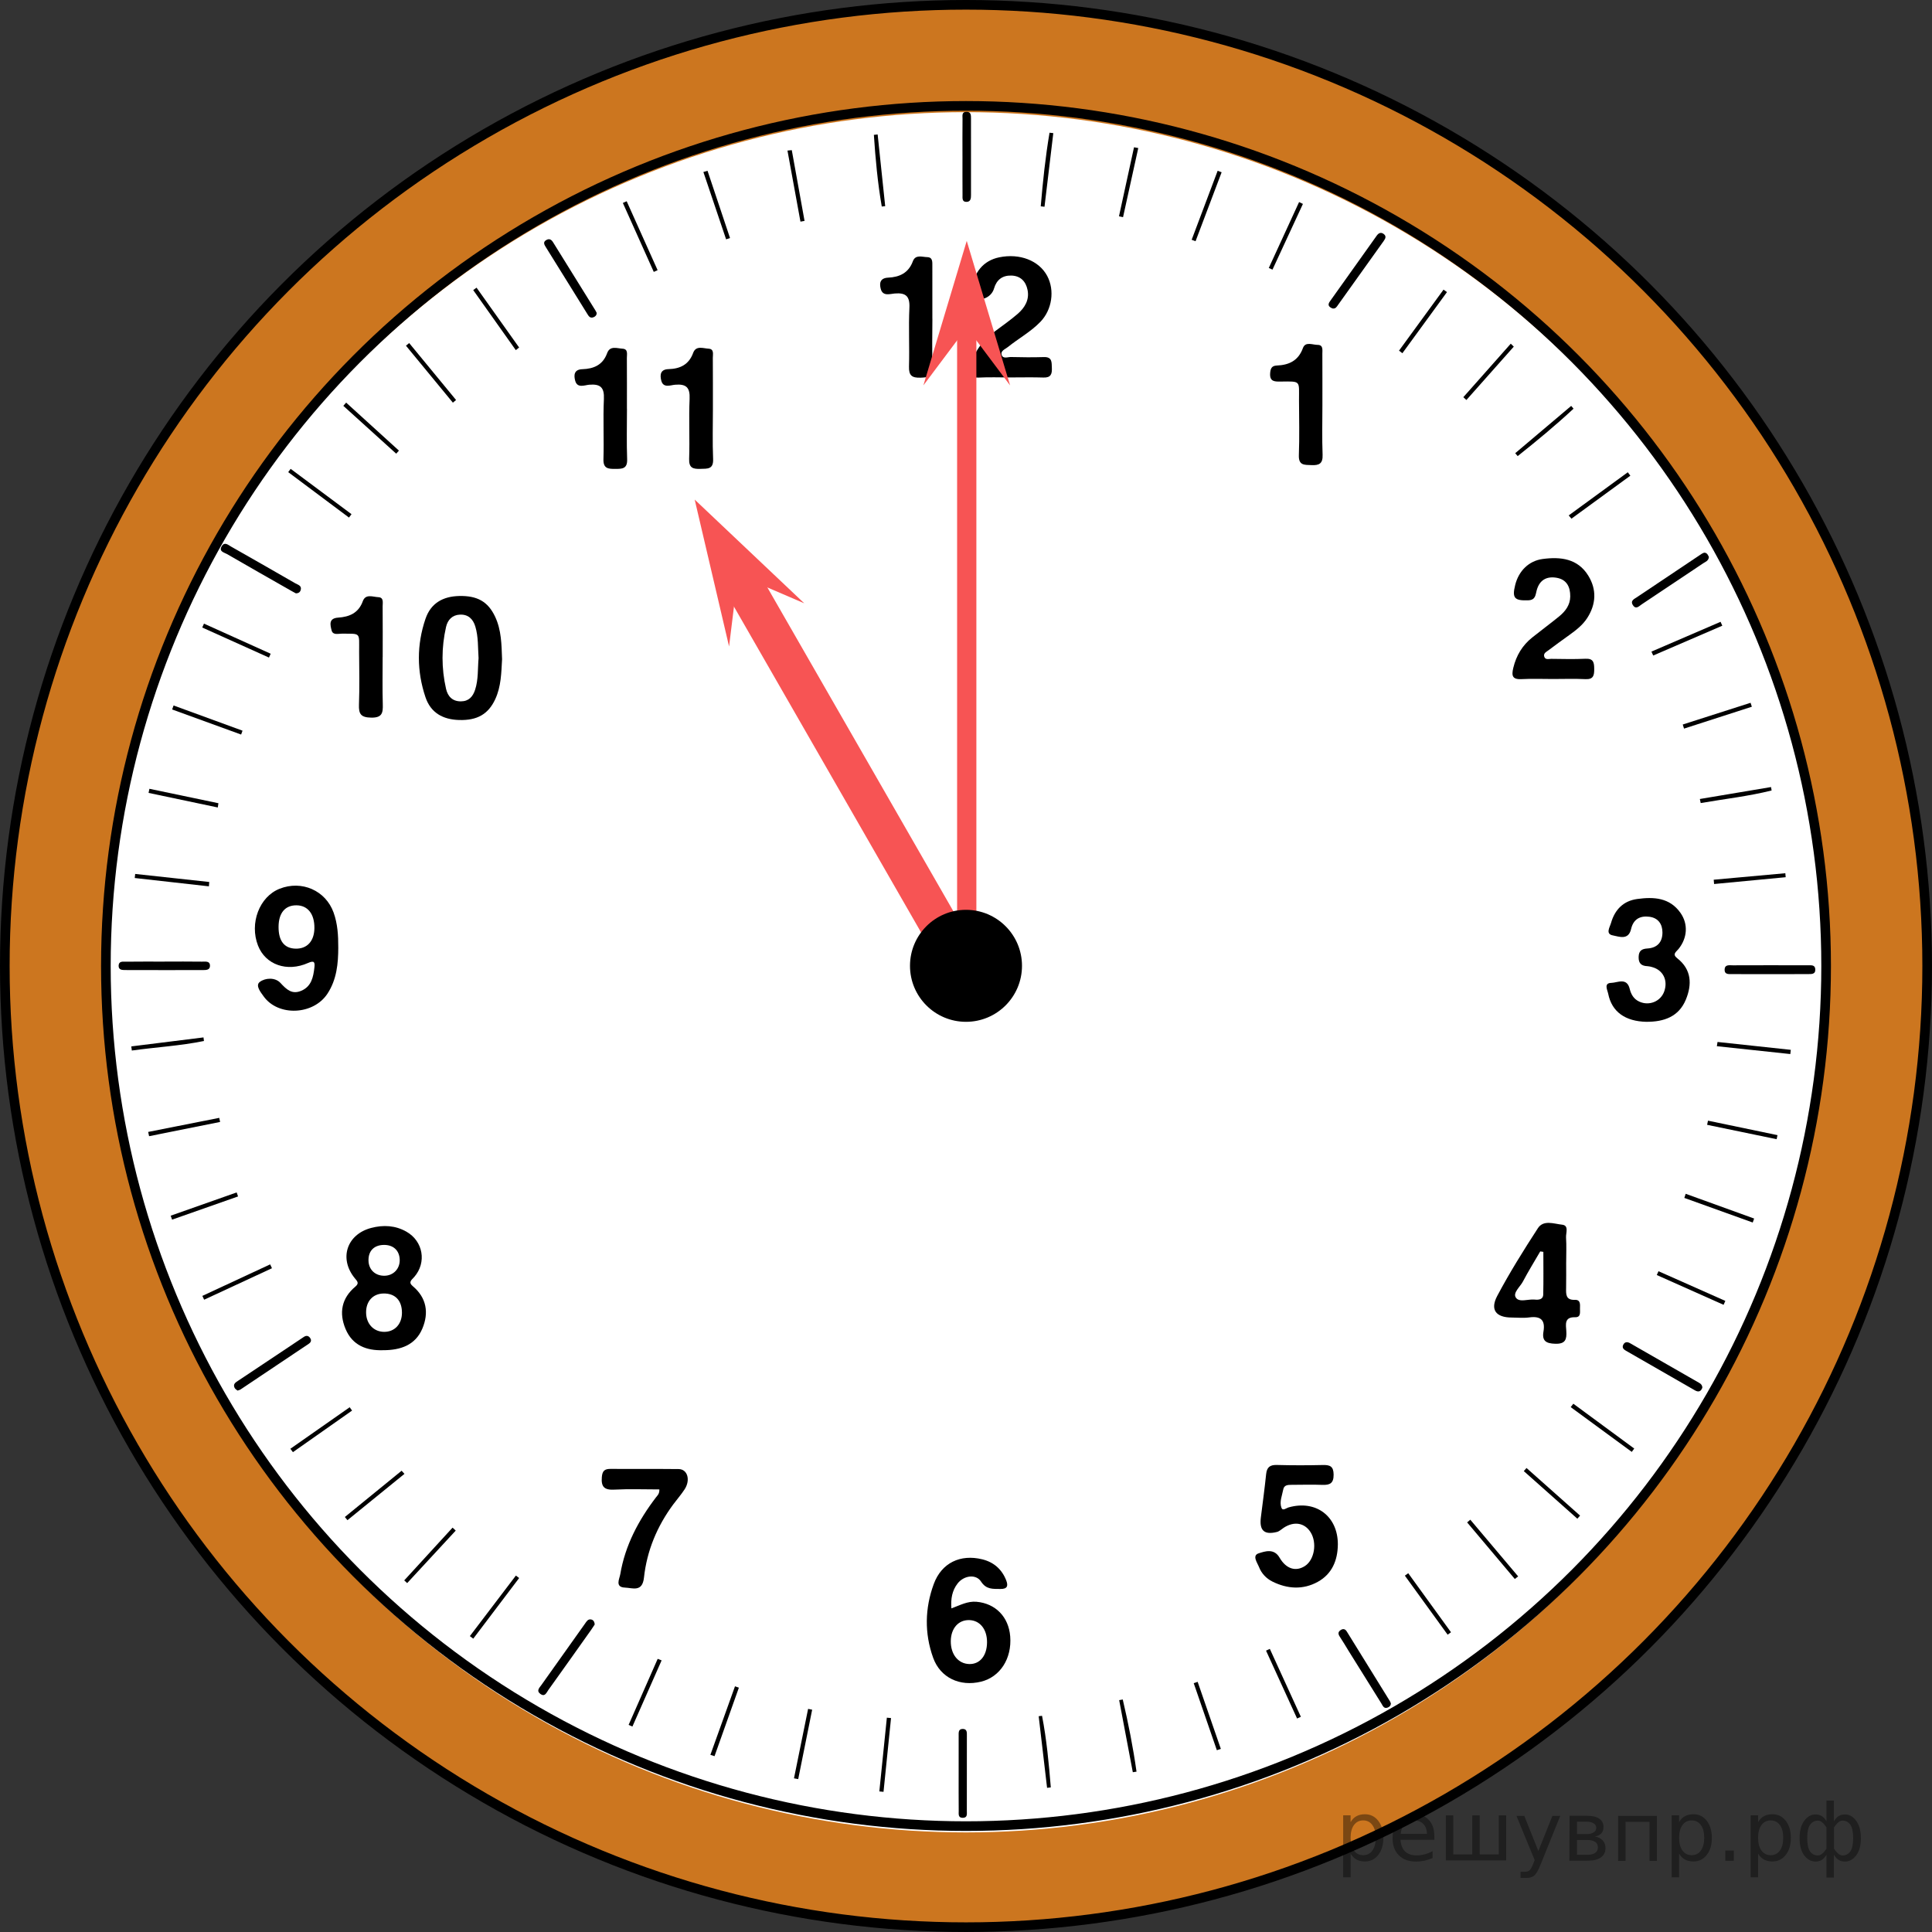 <?xml version="1.0" encoding="UTF-8"?>
<svg id="_Слой_1" xmlns="http://www.w3.org/2000/svg" width="200.553" height="200.553" version="1.1" viewBox="0 0 200.553 200.553">
  <rect x="0" y="0" width="200.553" height="200.553" fill="#333333" stroke="none"/>
  <!-- Generator: Adobe Illustrator 29.6.1, SVG Export Plug-In . SVG Version: 2.1.1 Build 9)  -->
  <circle cx="100.276" cy="100.276" r="99.776" fill="#cc761f"/>
  <circle cx="100.276" cy="100.929" r="89.286" fill="#fff"/>
  <g>
    <path d="M39.714,140.16c-1.632.045-3.122-.473-3.847-2.214-.695-1.669-.411-3.19,1.025-4.392.427-.357.189-.558-.071-.878-1.652-2.032-.823-4.542,1.707-5.208,1.265-.333,2.512-.267,3.663.388,1.738.989,2.115,3.194.814,4.697-.275.318-.66.536-.154.961,1.446,1.215,1.679,2.782.989,4.408-.719,1.694-2.237,2.251-4.126,2.237ZM41.725,136.265c-.001-1.28-.716-2.019-1.927-1.992-1.107.025-1.821.827-1.795,2.016.025,1.156.805,1.967,1.888,1.965,1.089-.002,1.834-.81,1.834-1.989ZM39.92,132.43c.926-.017,1.601-.732,1.573-1.667-.029-.967-.675-1.557-1.679-1.532-1.004.025-1.586.634-1.562,1.635.023.941.706,1.582,1.668,1.564Z"/>
    <path d="M98.76,166.962c.895-.329,1.677-.772,2.612-.688,1.964.175,3.334,1.561,3.494,3.599.18,2.304-1.052,4.212-3.031,4.695-2.2.536-4.223-.408-4.968-2.48-.913-2.539-.863-5.144.065-7.662.808-2.194,2.766-3.122,5.04-2.557,1.182.294,2.017,1.019,2.472,2.164.241.607.113.925-.612.912-.766-.014-1.448.074-1.996-.771-.525-.81-1.783-.631-2.427.195-.575.738-.725,1.595-.648,2.594ZM102.46,170.48c.007-1.344-.727-2.267-1.831-2.304-1.133-.038-1.919.851-1.932,2.183-.014,1.374.77,2.347,1.914,2.378,1.107.03,1.842-.868,1.849-2.256h0Z"/>
    <path d="M35.115,98.334c-.001,1.691-.162,3.348-1.12,4.812-1.457,2.229-5.114,2.391-6.628.283-.321-.447-.88-1.132-.399-1.498.574-.437,1.599-.485,2.14.099.646.698,1.207,1.231,2.175.815,1.052-.453,1.241-1.426,1.355-2.423.064-.557-.027-.743-.657-.462-2.198.979-4.427.178-5.199-1.805-.903-2.318.144-5.07,2.243-5.898,2.304-.909,4.775.184,5.6,2.461.424,1.173.493,2.388.488,3.616ZM32.637,96.35c.019-1.465-.683-2.362-1.857-2.373-1.178-.011-1.849.785-1.863,2.208-.015,1.478.585,2.259,1.758,2.291,1.2.032,1.945-.775,1.962-2.126Z"/>
    <path d="M52.118,68.426c-.08,1.42-.095,2.846-.718,4.175-.723,1.543-1.875,2.197-3.751,2.14-1.671-.05-2.935-.743-3.481-2.363-.91-2.701-.92-5.443.001-8.144.55-1.614,1.801-2.322,3.478-2.365,1.898-.049,3.01.585,3.745,2.14.665,1.407.669,2.913.725,4.417ZM49.678,68.317c-.073-1.095-.015-2.202-.334-3.272-.237-.792-.744-1.279-1.594-1.244-.794.032-1.279.54-1.447,1.277-.486,2.138-.487,4.29-.001,6.427.176.773.656,1.307,1.542,1.3.822-.006,1.244-.487,1.479-1.216.345-1.068.259-2.177.356-3.272Z"/>
    <path d="M138.877,160.315c-.015,1.663-.606,3.077-2.088,3.892-1.523.838-3.142.743-4.698-.028-.641-.318-1.138-.844-1.39-1.493-.177-.456-.762-1.219-.035-1.445.629-.196,1.579-.548,2.158.449.689,1.186,1.688,1.475,2.625.878.999-.636,1.296-2.421.588-3.529-.62-.969-1.708-1.146-2.772-.453-.235.153-.455.375-.713.44-1.325.332-1.839-.155-1.666-1.522.189-1.496.391-2.99.547-4.489.075-.713.401-.963,1.115-.943,1.589.044,3.18.042,4.769.005.735-.017,1.112.129,1.12.992.009.915-.393,1.1-1.182,1.069-1.058-.042-2.12-.005-3.18-.004-.381 0-.78.013-.866.48-.116.631-.42,1.279-.187,1.905.133.358.49.031.742-.041,2.83-.805,5.116.909,5.113,3.836h0Z"/>
    <path d="M104.905,39.182c-1.1-.001-2.202-.045-3.298.013-.901.048-1.034-.358-.87-1.111.35-1.604,1.311-2.769,2.588-3.725.782-.585,1.587-1.145,2.323-1.785.735-.638,1.225-1.454,1.018-2.478-.179-.882-.724-1.463-1.68-1.491-.933-.026-1.537.439-1.799,1.339-.26.891-1.261,1.352-2.076.984-.439-.198-.273-.527-.24-.831.199-1.835,1.22-3.046,2.846-3.384,2.136-.443,4.142.335,4.992,1.937.792,1.492.507,3.501-.715,4.764-.997,1.031-2.267,1.721-3.375,2.614-.269.216-.761.381-.646.794.13.466.627.231.958.239,1.14.028,2.281.041,3.421.005.893-.029.811.555.837,1.139.028.628-.114,1.01-.861.985-1.139-.038-2.28-.01-3.421-.01Z"/>
    <path d="M161.149,70.484c-1.06-0-2.123-.044-3.18.013-.958.052-1.087-.317-.88-1.171.312-1.287.943-2.334,1.965-3.151.923-.738,1.875-1.439,2.791-2.186.649-.529,1.146-1.185,1.155-2.067.01-.998-.365-1.779-1.449-1.952-1.029-.164-1.744.258-2.031,1.299-.135.489-.107,1.024-.904,1.048-1.398.044-1.672-.225-1.329-1.598.365-1.464,1.422-2.499,2.838-2.691,1.875-.253,3.654-.047,4.749,1.731.885,1.437.814,2.957-.11,4.392-.471.731-1.153,1.258-1.851,1.761-.728.524-1.456,1.047-2.171,1.589-.214.162-.548.309-.444.654.112.374.477.234.737.237,1.183.014,2.367.046,3.547-.01.845-.04.901.411.906,1.063.005.664-.079,1.095-.913,1.054-1.139-.056-2.283-.014-3.425-.014h0Z"/>
    <path d="M170.91,106.071c-2.205-.047-3.594-1.042-3.966-2.899-.081-.406-.493-1.124.319-1.143.636-.015,1.613-.597,1.911.625.139.571.419,1.055.991,1.319,1.032.476,2.237-.02,2.6-1.08.39-1.141-.128-2.184-1.246-2.499-.156-.044-.318-.089-.478-.096-.624-.026-.959-.254-.941-.967.017-.663.355-.837.912-.872,1.04-.066,1.563-.677,1.56-1.669-.003-.859-.435-1.502-1.349-1.624-.977-.13-1.674.253-1.907,1.273-.275,1.205-1.266.777-1.89.662-.799-.147-.314-.856-.188-1.302.39-1.368,1.274-2.28,2.712-2.477,1.711-.234,3.377-.156,4.501,1.45.806,1.152.711,2.6-.208,3.737-.25.309-.687.532-.138.962,1.502,1.175,1.546,2.724.895,4.3-.734,1.776-2.288,2.309-4.09,2.298h0Z"/>
    <path d="M162.577,131.031c-.001.897.013,1.795-.006,2.692-.013.655-.028,1.242.908,1.209.612-.021.539.493.532.892-.008.385.117.929-.503.912-1.149-.032-.958.768-.917,1.426.053.856-.068,1.361-1.149,1.328-.954-.029-1.388-.292-1.221-1.267.204-1.192-.289-1.63-1.472-1.468-.601.082-1.222.016-1.833.013-1.625-.007-2.261-.803-1.492-2.251,1.278-2.408,2.729-4.73,4.215-7.019.586-.903,1.679-.454,2.512-.369.741.075.382.862.413,1.334.055.853.015,1.712.014,2.568h0ZM160.208,129.95c-.107-.015-.215-.031-.322-.046-.604,1.041-1.24,2.066-1.8,3.13-.291.552-1.061,1.161-.734,1.661.352.538,1.268.145,1.935.208.407.038.897.028.91-.533.035-1.472.012-2.946.012-4.42h0Z"/>
    <path d="M68.448,154.611c-1.555,0-3.125-.061-4.687.021-1.032.055-1.373-.292-1.287-1.306.054-.635.283-.849.893-.845,2.36.018,4.721-.009,7.081.017.92.01,1.252,1.131.618,2.105-.354.544-.788,1.036-1.175,1.559-1.682,2.271-2.743,4.817-3.045,7.614-.166,1.533-1.195,1.054-1.964,1.027-1.075-.039-.576-.904-.494-1.391.505-2.997,1.891-5.6,3.716-7.99.144-.189.351-.337.343-.81h0Z"/>
    <path d="M137.273,42.086c.001,1.707-.046,3.417.02,5.121.035.906-.342,1.112-1.144,1.075-.719-.033-1.359.062-1.319-1.029.071-1.908.023-3.821.015-5.731-.008-2.009.245-1.942-1.888-1.914-.617.008-1.166.026-1.109-.848.03-.462.134-.791.674-.814,1.274-.053,2.249-.49,2.731-1.818.255-.701.998-.329,1.519-.328.611.002.494.535.496.919.01,1.789.004,3.578.005,5.366Z"/>
    <path d="M65.083,42.418c0,1.753-.046,3.509.018,5.26.036,1.002-.527.995-1.238.997-.724.002-1.252-.024-1.221-1.015.065-2.078-.05-4.162.046-6.237.056-1.215-.366-1.584-1.529-1.486-.477.04-1.231.392-1.449-.41-.149-.549-.151-1.173.736-1.202,1.182-.039,2.132-.433,2.579-1.668.292-.807,1.039-.492,1.599-.461.602.033.445.586.448.963.013,1.753.006,3.507.006,5.26.002,0,.003,0,.005,0Z"/>
    <path d="M39.721,68.208c0,1.63-.034,3.261.014,4.89.026.893-.053,1.417-1.206,1.396-1.057-.019-1.302-.367-1.266-1.345.068-1.831.025-3.667.017-5.501-.008-2.032.23-1.856-1.801-1.87-.378-.003-.926.179-1.057-.341-.141-.559-.332-1.256.678-1.324,1.161-.078,2.115-.469,2.562-1.707.287-.794,1.053-.439,1.608-.416.598.025.446.584.45.96.015,1.752.006,3.505.006,5.257h-.004Z"/>
    <path d="M74.004,42.4c.001,1.748-.054,3.499.021,5.244.047,1.096-.594,1.004-1.318,1.027-.765.024-1.203-.086-1.17-1.041.072-2.071-.046-4.149.048-6.219.055-1.203-.362-1.573-1.517-1.473-.472.041-1.223.379-1.426-.437-.141-.567-.115-1.159.754-1.183,1.186-.032,2.11-.455,2.556-1.681.291-.801,1.043-.471,1.6-.442.602.032.44.585.443.96.014,1.748.006,3.496.008,5.245Z"/>
    <path d="M96.788,33.093c0,1.666-.056,3.335.021,4.998.047,1.013-.441,1.086-1.25,1.114-.896.031-1.227-.223-1.2-1.157.06-2.03-.055-4.067.042-6.095.058-1.217-.382-1.583-1.53-1.486-.497.042-1.234.317-1.444-.476-.155-.585-.082-1.131.771-1.17,1.172-.054,2.112-.481,2.561-1.698.271-.734.967-.442,1.493-.43.582.013.529.512.53.913.005,1.829.002,3.658.002,5.487h.005Z"/>
    <path d="M183.624,101.12c-1.263.001-2.526.009-3.788-.005-.344-.004-.826.084-.809-.471.017-.546.5-.437.84-.439,2.607-.01,5.214-.009,7.821-.001.308.001.722-.067.749.405.032.563-.43.502-.78.505-1.344.012-2.688.005-4.033.006h0Z"/>
    <path d="M99.91,16.22c-0-1.301-.009-2.603.006-3.904.003-.293-.105-.71.412-.712.481-.002.466.379.467.697.007,2.643.004,5.286.001,7.929-0.0.333-.016.71-.456.726-.493.017-.422-.405-.424-.711-.011-1.342-.005-2.684-.005-4.026Z"/>
    <path d="M99.513,184.098c-.001-1.3-.006-2.6.002-3.9.002-.312-.057-.721.42-.725.475-.004.432.401.432.716.005,2.6.005,5.199-.004,7.799-.001.3.087.707-.417.713-.51.006-.423-.405-.426-.704-.013-1.3-.006-2.6-.007-3.9Z"/>
    <path d="M144.38,176.823c-.007.235-.144.372-.351.441-.387.128-.485-.199-.628-.426-1.142-1.823-2.279-3.65-3.416-5.477-.3-.483-.582-.978-.899-1.449-.195-.29-.211-.52.102-.714.251-.155.459-.093.614.157,1.495,2.415,2.99,4.83,4.484,7.246.042.068.064.148.095.223h0Z"/>
    <path d="M61.733,168.636c-.094.142-.22.344-.358.538-1.481,2.087-2.959,4.175-4.451,6.254-.191.266-.353.757-.828.412-.451-.328-.098-.642.104-.928,1.504-2.12,3.013-4.237,4.518-6.356.165-.233.308-.515.651-.444.203.042.344.206.364.523h0Z"/>
    <path d="M61.938,32.476c.006.236-.126.377-.328.456-.363.142-.508-.126-.659-.369-.513-.826-1.025-1.653-1.538-2.479-.919-1.48-1.838-2.96-2.758-4.439-.158-.254-.309-.513.042-.721.296-.175.522-.087.707.212,1.471,2.378,2.95,4.75,4.425,7.125.042.068.073.143.109.215Z"/>
    <path d="M30.715,61.594c-.119-.064-.296-.156-.47-.256-2.227-1.269-4.456-2.533-6.674-3.818-.303-.176-.915-.274-.533-.85.296-.446.649-.102.951.07,2.227,1.266,4.454,2.534,6.673,3.815.256.148.668.226.559.672-.048.197-.187.362-.506.366Z"/>
    <path d="M138.317,32.019c-.322-.138-.556-.326-.275-.72,1.623-2.279,3.247-4.558,4.87-6.837.19-.267.433-.39.721-.175.3.224.194.463.004.728-1.584,2.206-3.156,4.421-4.736,6.63-.136.19-.252.437-.584.373h0Z"/>
    <path d="M177.395,57.822c-.047.407-.357.494-.582.644-2.126,1.429-4.256,2.85-6.39,4.268-.284.189-.601.572-.917.085-.304-.467.147-.646.432-.838,2.192-1.475,4.392-2.937,6.586-4.409.21-.141.413-.303.65-.107.115.095.168.264.222.355Z"/>
    <path d="M24.663,144.353c-.086-.075-.24-.152-.304-.275-.213-.41.116-.586.383-.765,1.623-1.086,3.249-2.166,4.874-3.249.643-.428,1.284-.86,1.928-1.287.237-.157.46-.142.637.097.184.249.105.461-.128.617-2.363,1.586-4.729,3.17-7.095,4.751-.065.043-.15.057-.296.11Z"/>
    <path d="M176.71,144.055c-.141.398-.403.48-.758.276-2.398-1.375-4.795-2.751-7.191-4.13-.222-.128-.399-.305-.265-.592.161-.344.447-.33.718-.175,2.402,1.37,4.798,2.749,7.195,4.129.182.105.308.262.301.493h0Z"/>
    <path d="M17.081,99.817c1.299,0,2.598-.011,3.897.008.333.005.833-.102.819.452-.011.429-.429.421-.75.422-2.679.005-5.359.006-8.038-.003-.316-.001-.718.001-.694-.47.024-.479.452-.393.747-.397,1.339-.018,2.679-.008,4.019-.008v-.004h0Z"/>
    <path d="M92.494,178.348c-.26,2.552-.52,5.104-.78,7.655-.145-.014-.289-.028-.434-.042.26-2.552.52-5.104.781-7.656.145.014.289.028.434.042h0Z"/>
    <path d="M117.592,183.966c-.472-2.494-.943-4.987-1.415-7.481.124-.022.248-.045.372-.067.582,2.477,1.074,4.971,1.429,7.491-.129.019-.258.038-.387.057Z"/>
    <path d="M126.812,17.882c-.902,2.386-1.804,4.772-2.706,7.158-.135-.05-.27-.101-.404-.151l2.698-7.161c.137.051.275.103.412.154Z"/>
    <path d="M13.629,108.623c2.498-.311,4.996-.622,7.494-.933.016.124.032.247.049.371-2.473.505-4.993.642-7.487.99-.019-.143-.037-.285-.056-.428Z"/>
    <path d="M109.339,13.821c-.304,2.547-.609,5.094-.913,7.641-.13-.015-.26-.029-.39-.044.217-2.557.482-5.108.912-7.641.131.015.261.03.391.044Z"/>
    <path d="M67.866,28.226c-1.07-2.386-2.14-4.771-3.21-7.157.132-.06.265-.12.397-.18,1.07,2.385,2.141,4.771,3.211,7.156-.133.06-.265.12-.397.18Z"/>
    <path d="M178.785,64.952c-2.391,1.032-4.782,2.063-7.173,3.095-.061-.136-.121-.271-.182-.407,2.392-1.031,4.784-2.061,7.175-3.092.06.135.12.269.18.403Z"/>
    <path d="M145.227,36.398l4.62-6.333c.119.086.238.171.357.257-1.543,2.115-3.085,4.23-4.628,6.345-.117-.09-.233-.179-.35-.269h0Z"/>
    <path d="M21.686,92.007c-2.566-.288-5.132-.576-7.698-.864.015-.141.03-.282.045-.423,2.563.278,5.126.557,7.689.835-.012.151-.025.301-.037.452Z"/>
    <path d="M28.232,131.65c-2.347,1.089-4.693,2.178-7.04,3.267-.062-.132-.124-.263-.186-.395,2.346-1.091,4.692-2.181,7.038-3.272.063.133.126.267.188.4Z"/>
    <path d="M178.291,108.162c2.535.273,5.069.545,7.604.817-.017.146-.033.292-.05.438-2.542-.272-5.083-.543-7.625-.815.024-.147.047-.294.07-.441h0Z"/>
    <path d="M91.105,13.957c.261,2.482.522,4.963.783,7.445-.119.012-.237.024-.356.037-.427-2.465-.654-4.95-.819-7.441.13-.013.261-.027.391-.04Z"/>
    <path d="M174.985,123.923c2.368.857,4.736,1.713,7.104,2.569-.049.137-.097.275-.146.412-2.366-.851-4.733-1.702-7.1-2.553.047-.143.094-.286.141-.428Z"/>
    <path d="M21.175,64.737c2.308,1.042,4.616,2.083,6.923,3.125-.06.132-.119.264-.179.397-2.309-1.04-4.617-2.079-6.926-3.119.06-.134.121-.268.181-.402Z"/>
    <path d="M176.455,82.941c2.463-.413,4.926-.827,7.388-1.24.021.118.042.237.062.355-2.423.606-4.906.881-7.362,1.306-.029-.14-.059-.28-.088-.42h0Z"/>
    <path d="M163.321,145.715c2.107,1.551,4.214,3.102,6.322,4.653-.085.116-.17.232-.255.347-2.114-1.549-4.227-3.098-6.34-4.647.091-.118.182-.236.274-.354Z"/>
    <path d="M177.893,91.32c2.478-.225,4.956-.45,7.434-.674.012.138.025.276.037.414-2.477.235-4.954.47-7.431.706-.013-.148-.027-.296-.04-.445h0Z"/>
    <path d="M48.775,169.838c1.592-2.095,3.184-4.189,4.776-6.284.113.085.226.169.34.254-1.588,2.098-3.176,4.197-4.764,6.295-.117-.088-.235-.177-.352-.265Z"/>
    <path d="M108.693,185.59c-.291-2.478-.581-4.957-.872-7.436.116-.015.232-.029.348-.044.478,2.455.707,4.941.91,7.431-.129.016-.258.032-.387.048h0Z"/>
    <path d="M178.918,135.448c-2.311-1.031-4.622-2.062-6.934-3.093.059-.132.118-.263.177-.395,2.313,1.027,4.626,2.054,6.939,3.082-.061.136-.122.271-.182.406h0Z"/>
    <path d="M36.227,53.727c-2.103-1.572-4.206-3.144-6.309-4.716.084-.114.168-.228.253-.342,2.106,1.568,4.211,3.137,6.317,4.705-.087.118-.173.235-.26.353Z"/>
    <path d="M184.425,118.256c-2.405-.498-4.811-.996-7.216-1.494.03-.143.061-.287.091-.43,2.405.501,4.81,1.002,7.214,1.503-.03.14-.06.281-.089.421Z"/>
    <path d="M15.381,117.501c2.459-.487,4.918-.974,7.377-1.461.03.141.06.283.091.424-2.457.493-4.915.986-7.372,1.479-.032-.147-.064-.295-.096-.442Z"/>
    <path d="M82.42,184.601c.489-2.403.978-4.806,1.466-7.209.141.028.281.057.421.085-.482,2.401-.965,4.803-1.448,7.204-.147-.027-.294-.053-.44-.08Z"/>
    <path d="M134.644,178.392c-1.074-2.349-2.148-4.697-3.222-7.046.131-.061.263-.122.394-.183,1.073,2.349,2.147,4.698,3.22,7.047-.131.061-.261.121-.392.182h0Z"/>
    <path d="M162.84,53.504c2.045-1.494,4.09-2.987,6.136-4.481.088.119.176.237.264.356-2.038,1.488-4.077,2.975-6.115,4.463-.095-.113-.19-.226-.285-.339Z"/>
    <path d="M157.246,163.907c-1.65-1.957-3.3-3.915-4.949-5.872.11-.093.219-.187.329-.28,1.656,1.961,3.311,3.922,4.967,5.884-.115.089-.231.179-.346.269h0Z"/>
    <path d="M42.474,35.611c1.623,1.971,3.245,3.941,4.868,5.912-.111.092-.221.183-.331.275-1.623-1.97-3.246-3.941-4.869-5.911.111-.092.221-.184.332-.276Z"/>
    <path d="M73.743,182.162c.851-2.371,1.702-4.742,2.553-7.113.134.047.269.094.403.141-.842,2.37-1.685,4.74-2.527,7.111-.143-.046-.286-.092-.43-.138h0Z"/>
    <path d="M82.192,15.586c.442,2.449.884,4.897,1.325,7.346-.142.025-.283.05-.425.075-.449-2.459-.899-4.918-1.348-7.377.149-.015.298-.029.447-.044Z"/>
    <path d="M174.679,75.209l7.04-2.255c.044.136.088.272.132.408-2.346.757-4.693,1.515-7.039,2.272-.044-.142-.089-.283-.133-.425h0Z"/>
    <path d="M118.159,15.368c-.527,2.392-1.054,4.784-1.581,7.176-.14-.031-.281-.061-.421-.092.52-2.388,1.041-4.776,1.561-7.164.147.027.293.054.44.081Z"/>
    <path d="M25.031,76.251c-2.387-.868-4.775-1.736-7.162-2.604.05-.138.1-.276.149-.414,2.386.872,4.772,1.744,7.158,2.616-.049.134-.097.268-.146.402Z"/>
    <path d="M146.183,163.309c1.48,2.043,2.959,4.085,4.439,6.128-.117.084-.233.169-.349.253-1.48-2.042-2.96-4.085-4.44-6.127.117-.085.234-.17.351-.254h0Z"/>
    <path d="M53.544,36.346c-1.474-2.078-2.948-4.155-4.421-6.232.116-.084.232-.168.347-.252,1.473,2.07,2.945,4.141,4.418,6.211-.115.091-.229.182-.344.273Z"/>
    <path d="M124.323,174.586c.802,2.319,1.604,4.637,2.406,6.956-.137.047-.275.094-.412.141-.801-2.319-1.601-4.638-2.402-6.958.136-.046.272-.093.408-.14h0Z"/>
    <path d="M157.288,47.045c1.937-1.637,3.873-3.273,5.81-4.91.082.096.163.192.245.288-1.858,1.729-3.813,3.344-5.799,4.923-.085-.1-.17-.2-.255-.3Z"/>
    <path d="M30.142,150.39c2.052-1.437,4.105-2.873,6.157-4.31.083.115.165.231.248.346-2.046,1.439-4.093,2.877-6.139,4.316-.088-.117-.177-.235-.266-.352Z"/>
    <path d="M22.608,83.821c-2.395-.505-4.791-1.01-7.186-1.514.03-.142.06-.284.089-.426,2.387.499,4.774.999,7.162,1.498-.022.147-.043.295-.065.442Z"/>
    <path d="M73.445,17.728c.778,2.327,1.557,4.654,2.335,6.981-.135.045-.27.09-.405.136-.787-2.33-1.573-4.66-2.36-6.99.143-.042.286-.084.43-.126Z"/>
    <path d="M35.933,41.795c1.826,1.661,3.652,3.321,5.478,4.981-.094.106-.188.213-.282.319-1.83-1.656-3.66-3.312-5.49-4.968.098-.111.197-.221.295-.332Z"/>
    <path d="M68.68,172.356c-1.011,2.289-2.022,4.579-3.032,6.869-.131-.057-.263-.115-.394-.172,1.006-2.285,2.011-4.569,3.017-6.854.136.053.273.105.409.158h0Z"/>
    <path d="M24.711,124.198c-2.283.803-4.565,1.605-6.848,2.408-.048-.137-.096-.273-.144-.41,2.283-.805,4.565-1.61,6.848-2.415.048.139.096.278.144.417Z"/>
    <path d="M41.984,152.997c-1.972,1.603-3.944,3.205-5.916,4.807-.09-.11-.18-.221-.27-.331,1.964-1.601,3.929-3.201,5.893-4.802.098.109.195.217.293.326Z"/>
    <path d="M135.251,21.168c-1.053,2.274-2.107,4.548-3.16,6.822-.128-.059-.256-.117-.383-.175,1.048-2.28,2.097-4.56,3.145-6.841.133.065.266.129.399.194Z"/>
    <path d="M47.307,158.885c-1.68,1.817-3.36,3.633-5.04,5.45-.102-.093-.204-.187-.306-.281,1.673-1.825,3.346-3.651,5.018-5.476.109.102.218.205.328.307h0Z"/>
    <path d="M158.463,152.389c1.853,1.647,3.706,3.294,5.559,4.941-.095.106-.189.213-.284.32-1.853-1.647-3.707-3.294-5.56-4.941.095-.107.19-.213.284-.32Z"/>
    <path d="M157.14,35.983c-1.639,1.846-3.279,3.692-4.918,5.539-.107-.097-.213-.194-.32-.291,1.641-1.851,3.283-3.703,4.924-5.554.105.102.209.204.314.306Z"/>
  </g>
  <circle cx="100.276" cy="100.276" r="99.776" fill="none" stroke="#000" stroke-miterlimit="10"/>
  <circle cx="100.276" cy="100.276" r="89.286" fill="none" stroke="#000" stroke-miterlimit="10"/>
  <g>
    <polygon points="100.353 34.006 95.853 40.006 100.353 25.006 104.853 40.006 100.353 34.006" fill="#f75454"/>
    <line x1="100.353" y1="31.206" x2="100.353" y2="101.106" fill="none" stroke="#f75454" stroke-linejoin="round" stroke-width="2"/>
  </g>
  <g>
    <polygon points="76.596 59.665 75.682 67.109 72.113 51.861 83.487 62.627 76.596 59.665" fill="#f75454"/>
    <line x1="75.849" y1="58.365" x2="100.037" y2="100.476" fill="none" stroke="#f75454" stroke-linejoin="round" stroke-width="4"/>
  </g>
  <circle cx="100.276" cy="100.258" r="5.813"/>
<g style="stroke:none;fill:#000;fill-opacity:0.40"><path d="m 140.2,192.4 v 2.48 h -0.77 v -6.44 h 0.77 v 0.71 q 0.24,-0.42 0.61,-0.62 0.37,-0.20 0.88,-0.20 0.85,0 1.38,0.68 0.53,0.68 0.53,1.77 0,1.10 -0.53,1.77 -0.53,0.68 -1.38,0.68 -0.51,0 -0.88,-0.20 -0.37,-0.20 -0.61,-0.62 z m 2.61,-1.63 q 0,-0.85 -0.35,-1.32 -0.35,-0.48 -0.95,-0.48 -0.61,0 -0.96,0.48 -0.35,0.48 -0.35,1.32 0,0.85 0.35,1.33 0.35,0.48 0.96,0.48 0.61,0 0.95,-0.48 0.35,-0.48 0.35,-1.33 z"/><path d="m 148.9,190.6 v 0.38 h -3.52 q 0.05,0.79 0.47,1.21 0.43,0.41 1.19,0.41 0.44,0 0.85,-0.11 0.42,-0.11 0.82,-0.33 v 0.72 q -0.41,0.17 -0.85,0.27 -0.43,0.09 -0.88,0.09 -1.12,0 -1.77,-0.65 -0.65,-0.65 -0.65,-1.76 0,-1.15 0.62,-1.82 0.62,-0.68 1.67,-0.68 0.94,0 1.49,0.61 0.55,0.60 0.55,1.65 z m -0.77,-0.23 q -0.01,-0.63 -0.35,-1.00 -0.34,-0.38 -0.91,-0.38 -0.64,0 -1.03,0.36 -0.38,0.36 -0.44,1.02 z"/><path d="m 153.6,192.5 h 1.98 v -4.05 h 0.77 v 4.67 h -6.26 v -4.67 h 0.77 v 4.05 h 1.97 v -4.05 h 0.77 z"/><path d="m 159.9,193.6 q -0.33,0.83 -0.63,1.09 -0.31,0.25 -0.82,0.25 h -0.61 v -0.64 h 0.45 q 0.32,0 0.49,-0.15 0.17,-0.15 0.39,-0.71 l 0.14,-0.35 -1.89,-4.59 h 0.81 l 1.46,3.65 1.46,-3.65 h 0.81 z"/><path d="m 163.7,191.0 v 1.54 h 1.09 q 0.53,0 0.80,-0.20 0.28,-0.20 0.28,-0.57 0,-0.38 -0.28,-0.57 -0.28,-0.20 -0.80,-0.20 z m 0,-1.90 v 1.29 h 1.01 q 0.43,0 0.71,-0.17 0.28,-0.17 0.28,-0.48 0,-0.31 -0.28,-0.47 -0.28,-0.17 -0.71,-0.17 z m -0.77,-0.61 h 1.82 q 0.82,0 1.26,0.30 0.44,0.30 0.44,0.85 0,0.43 -0.23,0.68 -0.23,0.25 -0.67,0.31 0.53,0.10 0.82,0.42 0.29,0.32 0.29,0.79 0,0.62 -0.48,0.97 -0.48,0.34 -1.37,0.34 h -1.90 z"/><path d="m 172.0,188.5 v 4.67 h -0.77 v -4.05 h -2.49 v 4.05 h -0.77 v -4.67 z"/><path d="m 174.3,192.4 v 2.48 h -0.77 v -6.44 h 0.77 v 0.71 q 0.24,-0.42 0.61,-0.62 0.37,-0.20 0.88,-0.20 0.85,0 1.38,0.68 0.53,0.68 0.53,1.77 0,1.10 -0.53,1.77 -0.53,0.68 -1.38,0.68 -0.51,0 -0.88,-0.20 -0.37,-0.20 -0.61,-0.62 z m 2.61,-1.63 q 0,-0.85 -0.35,-1.32 -0.35,-0.48 -0.95,-0.48 -0.61,0 -0.96,0.48 -0.35,0.48 -0.35,1.32 0,0.85 0.35,1.33 0.35,0.48 0.96,0.48 0.61,0 0.95,-0.48 0.35,-0.48 0.35,-1.33 z"/><path d="m 179.1,192.1 h 0.88 v 1.06 h -0.88 z"/><path d="m 182.5,192.4 v 2.48 h -0.77 v -6.44 h 0.77 v 0.71 q 0.24,-0.42 0.61,-0.62 0.37,-0.20 0.88,-0.20 0.85,0 1.38,0.68 0.53,0.68 0.53,1.77 0,1.10 -0.53,1.77 -0.53,0.68 -1.38,0.68 -0.51,0 -0.88,-0.20 -0.37,-0.20 -0.61,-0.62 z m 2.61,-1.63 q 0,-0.85 -0.35,-1.32 -0.35,-0.48 -0.95,-0.48 -0.61,0 -0.96,0.48 -0.35,0.48 -0.35,1.32 0,0.85 0.35,1.33 0.35,0.48 0.96,0.48 0.61,0 0.95,-0.48 0.35,-0.48 0.35,-1.33 z"/><path d="m 187.6,190.8 q 0,0.98 0.30,1.40 0.30,0.41 0.82,0.41 0.41,0 0.88,-0.70 v -2.22 q -0.47,-0.70 -0.88,-0.70 -0.51,0 -0.82,0.42 -0.30,0.41 -0.30,1.39 z m 2,4.10 v -2.37 q -0.24,0.39 -0.51,0.55 -0.27,0.16 -0.62,0.16 -0.70,0 -1.18,-0.64 -0.48,-0.65 -0.48,-1.79 0,-1.15 0.48,-1.80 0.49,-0.66 1.18,-0.66 0.35,0 0.62,0.16 0.28,0.16 0.51,0.55 v -2.15 h 0.77 v 2.15 q 0.24,-0.39 0.51,-0.55 0.28,-0.16 0.62,-0.16 0.70,0 1.18,0.66 0.49,0.66 0.49,1.80 0,1.15 -0.49,1.79 -0.48,0.64 -1.18,0.64 -0.35,0 -0.62,-0.16 -0.27,-0.16 -0.51,-0.55 v 2.37 z m 2.77,-4.10 q 0,-0.98 -0.30,-1.39 -0.30,-0.42 -0.81,-0.42 -0.41,0 -0.88,0.70 v 2.22 q 0.47,0.70 0.88,0.70 0.51,0 0.81,-0.41 0.30,-0.42 0.30,-1.40 z"/></g></svg>
<!--File created and owned by https://sdamgia.ru. Copying is prohibited. All rights reserved.-->
